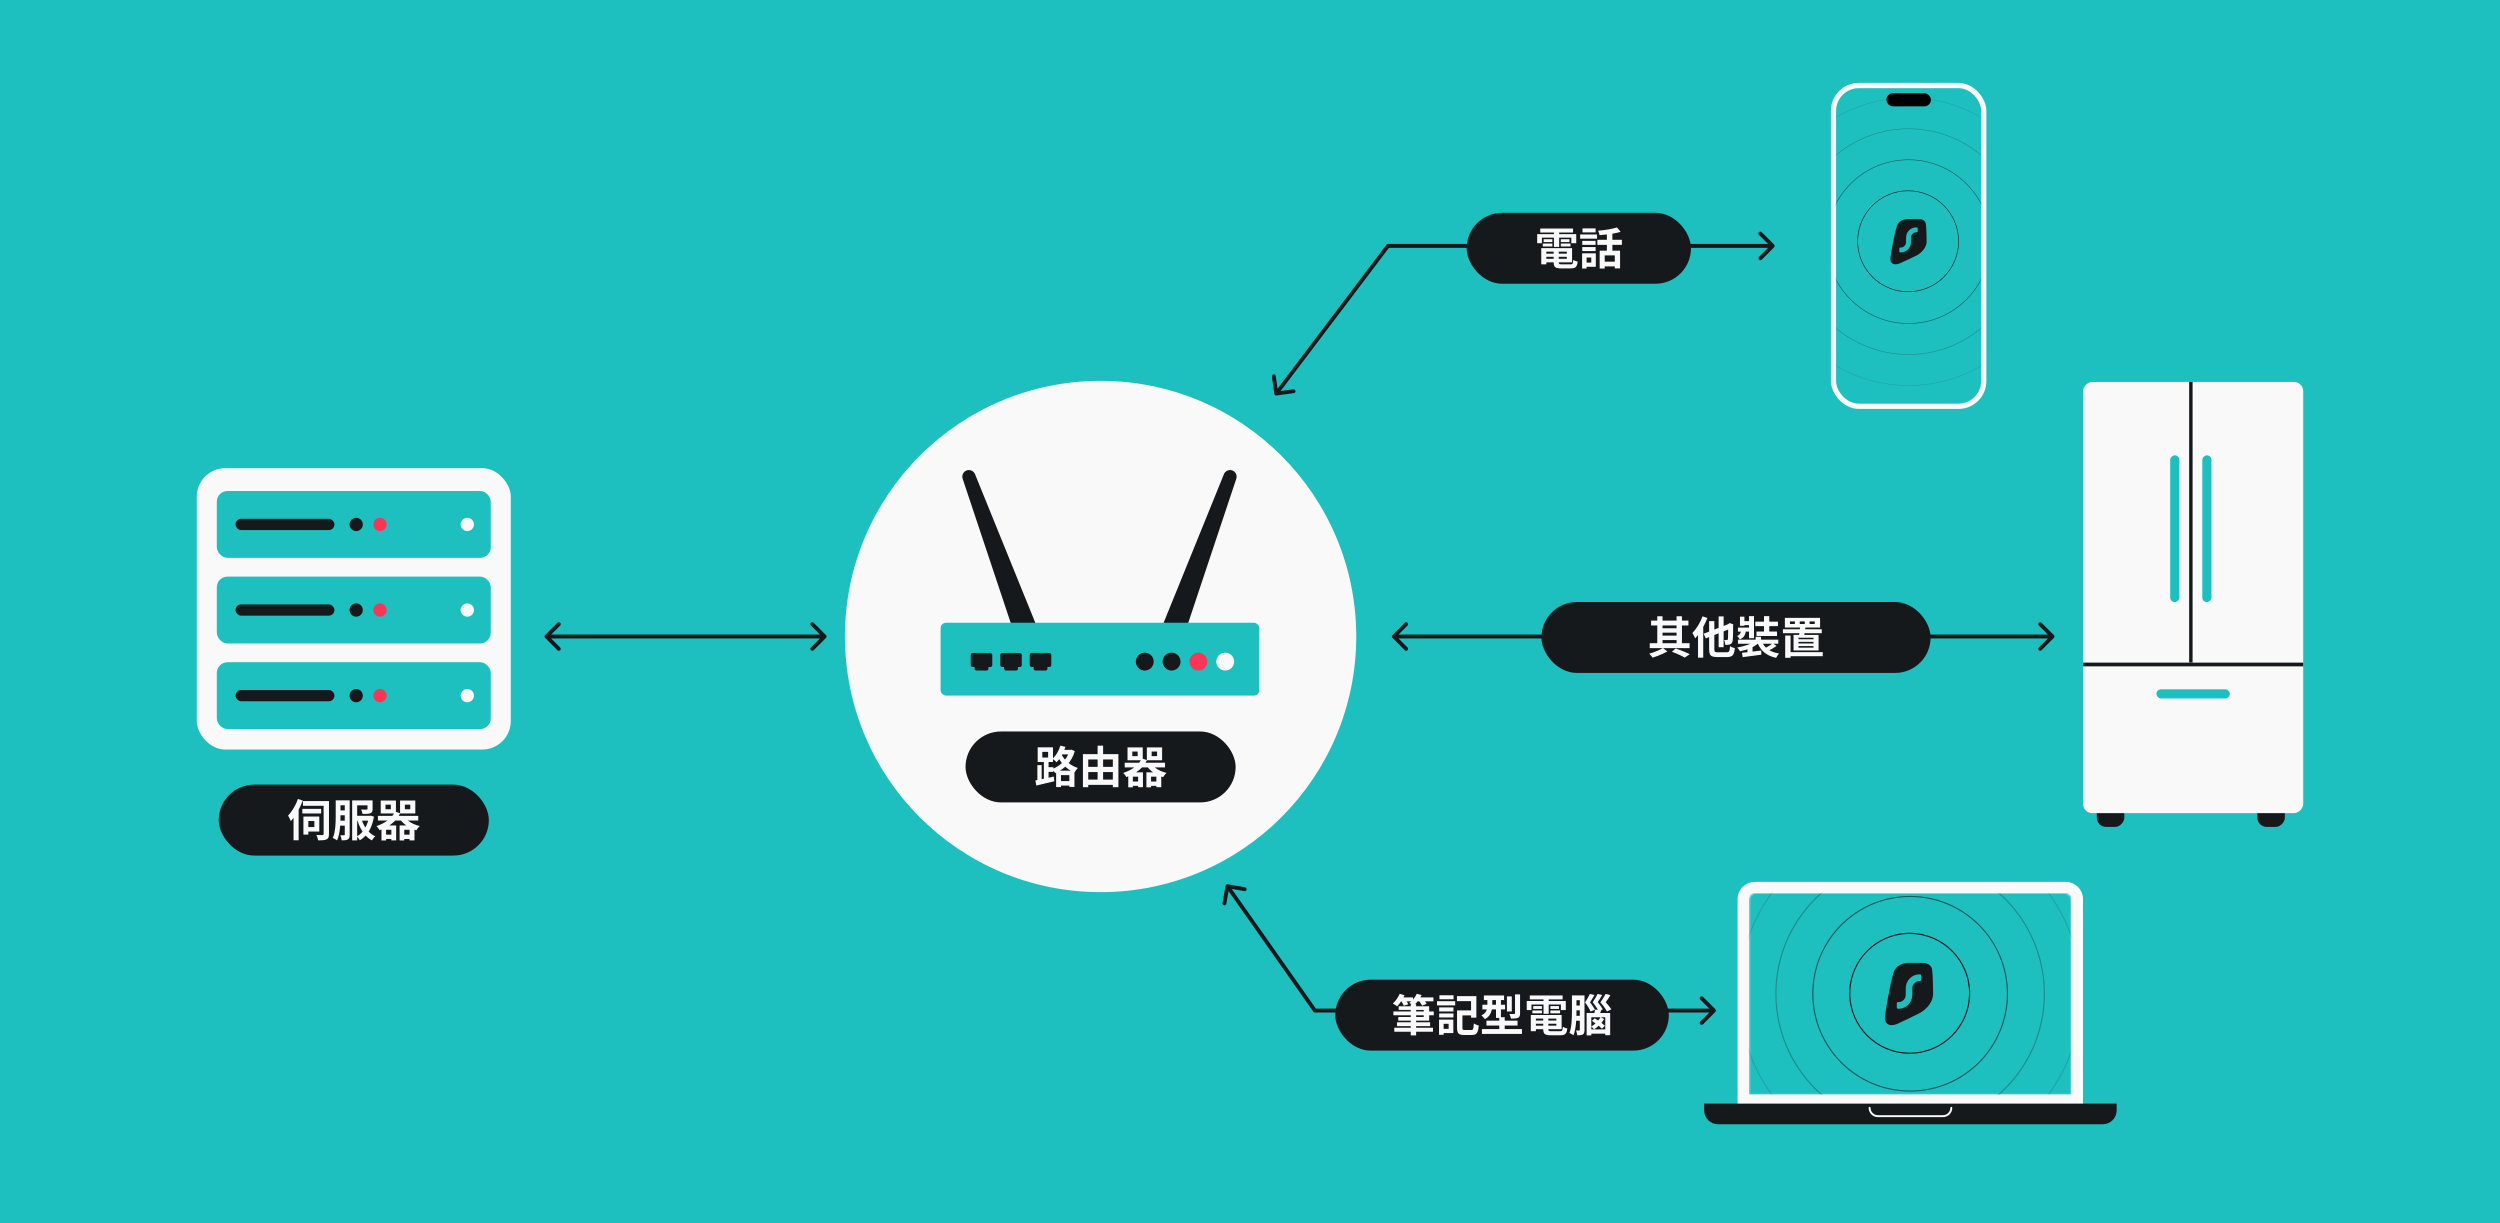 <svg width="1304" height="638" viewBox="0 0 1304 638" fill="none" xmlns="http://www.w3.org/2000/svg">
<rect x="0" y="0" width="1304" height="638" fill="#333333" stroke="none"/>
<rect width="1304" height="638" transform="matrix(1 0 0 -1 0 638)" fill="#1EBFBF"/>
<path d="M664.68 205.437C664.757 205.992 665.269 206.379 665.823 206.302L674.859 205.05C675.414 204.973 675.801 204.461 675.724 203.907C675.647 203.352 675.135 202.965 674.581 203.042L666.549 204.155L665.436 196.123C665.359 195.569 664.847 195.182 664.293 195.258C663.738 195.335 663.351 195.847 663.428 196.402L664.68 205.437ZM723.965 128.267L723.965 127.253L723.461 127.253L723.156 127.655L723.965 128.267ZM925.369 128.983C925.765 128.587 925.765 127.946 925.369 127.55L918.919 121.099C918.523 120.704 917.881 120.704 917.485 121.099C917.089 121.495 917.089 122.137 917.485 122.533L923.219 128.267L917.485 134C917.089 134.396 917.089 135.038 917.485 135.434C917.881 135.829 918.523 135.829 918.919 135.434L925.369 128.983ZM723.156 127.655L664.876 204.687L666.492 205.91L724.773 128.878L723.156 127.655ZM924.652 127.253L723.965 127.253L723.965 129.28L924.652 129.28L924.652 127.253Z" fill="#16191C"/>
<rect x="955" y="43.234" width="81.086" height="170.065" rx="14.497" fill="#F9F9F9"/>
<rect x="957.702" y="45.992" width="75.683" height="164.547" rx="11.861" fill="#1EBFBF"/>
<mask id="mask0_1780_16345" style="mask-type:alpha" maskUnits="userSpaceOnUse" x="957" y="46" width="77" height="165">
<rect x="957.67" y="46.015" width="75.683" height="164.547" rx="11.861" fill="#F9F9F9"/>
</mask>
<g mask="url(#mask0_1780_16345)">
<circle opacity="0.3" cx="995.481" cy="126.042" r="58.874" stroke="#16191C" stroke-width="0.312"/>
<circle opacity="0.15" cx="995.481" cy="126.042" r="75.046" stroke="#16191C" stroke-width="0.312"/>
<circle opacity="0.6" cx="995.481" cy="126.042" r="42.702" stroke="#16191C" stroke-width="0.312"/>
<circle cx="995.283" cy="125.844" r="26.333" stroke="#16191C" stroke-width="0.312"/>
<path fill-rule="evenodd" clip-rule="evenodd" d="M1000.47 114.228C1000.44 114.228 1000.41 114.227 1000.39 114.226H994.967C991.419 114.419 989.928 116.496 989.528 117.602C987.943 122.389 986.467 131.728 986.267 133.025C986.066 134.322 986.04 135.112 986.04 135.112C986.026 135.441 986.057 135.798 986.145 136.144C986.581 137.417 987.895 138.49 990.789 137.421C993.524 136.22 996.754 134.728 1000.09 133.053C1001.44 132.267 1003.24 130.756 1004.22 128.794C1004.62 127.992 1004.88 127.114 1004.92 126.18C1004.92 126.028 1004.92 125.875 1004.92 125.722C1004.9 123.471 1004.87 121.106 1004.72 118.826C1004.72 118.826 1004.6 117.36 1004.53 116.832C1004.45 116.303 1004.34 116.12 1004.34 116.12C1003.87 115.089 1002.97 114.574 1002.01 114.333C1001.58 114.257 1001.04 114.243 1000.47 114.228ZM1000.26 119.056C1000.26 118.802 1000.05 118.596 999.794 118.596H999.561C996.599 118.596 994.198 120.965 994.198 123.886V126.358C994.198 127.883 992.945 129.118 991.4 129.118H991.167C990.909 129.118 990.7 129.324 990.7 129.578V131.188C990.7 131.442 990.909 131.648 991.167 131.648H991.4C994.362 131.648 996.763 129.28 996.763 126.358V123.886C996.763 122.362 998.016 121.126 999.561 121.126H999.794C1000.05 121.126 1000.26 120.92 1000.26 120.666V119.056Z" fill="#16191C"/>
</g>
<rect x="983.926" y="48.615" width="23.235" height="6.855" rx="3.427" fill="black"/>
<circle cx="574.064" cy="331.995" r="133.353" fill="#F9F9F9"/>
<path d="M638.403 247.315L607.226 324.146C605.604 328.144 608.546 332.513 612.861 332.513C615.478 332.513 617.802 330.838 618.63 328.356L644.857 249.698C645.6 247.469 643.942 245.168 641.592 245.168C640.191 245.168 638.93 246.017 638.403 247.315Z" fill="#16191C"/>
<path d="M508.566 247.315L539.742 324.146C541.365 328.144 538.423 332.513 534.108 332.513C531.491 332.513 529.167 330.838 528.339 328.356L502.111 249.698C501.368 247.469 503.027 245.168 505.377 245.168C506.778 245.168 508.039 246.017 508.566 247.315Z" fill="#16191C"/>
<rect x="490.612" y="324.821" width="166.246" height="38.017" rx="2.852" fill="#1EBFBF"/>
<rect x="506.337" y="340.586" width="11.233" height="7.32" rx="0.951" fill="#16191C"/>
<rect x="508.343" y="344.475" width="7.221" height="5.282" rx="0.951" fill="#16191C"/>
<rect x="521.724" y="340.586" width="11.233" height="7.32" rx="0.951" fill="#16191C"/>
<rect x="523.73" y="344.475" width="7.221" height="5.282" rx="0.951" fill="#16191C"/>
<rect x="537.112" y="340.586" width="11.233" height="7.32" rx="0.951" fill="#16191C"/>
<rect x="539.118" y="344.475" width="7.221" height="5.282" rx="0.951" fill="#16191C"/>
<circle cx="639.061" cy="345.087" r="4.672" fill="#F9F9F9"/>
<circle cx="625.072" cy="345.087" r="4.672" fill="#FA3556"/>
<circle cx="611.082" cy="345.087" r="4.672" fill="#16191C"/>
<circle cx="597.093" cy="345.087" r="4.672" fill="#16191C"/>
<rect width="14.357" height="28.714" rx="4.836" transform="matrix(-1 0 0 1 1191.79 402.611)" fill="#16191C"/>
<rect width="14.357" height="28.714" rx="4.836" transform="matrix(-1 0 0 1 1108.04 402.611)" fill="#16191C"/>
<rect width="114.858" height="224.93" rx="4.836" transform="matrix(-1 0 0 1 1201.36 199.216)" fill="#F9F9F9"/>
<path fill-rule="evenodd" clip-rule="evenodd" d="M1201.36 347.574V345.623H1086.5V347.574H1201.36Z" fill="#16191C"/>
<rect x="1143.65" y="199.216" width="146.407" height="1.785" transform="rotate(90 1143.65 199.216)" fill="#16191C"/>
<rect x="1124.79" y="359.539" width="38.286" height="4.786" rx="2.393" fill="#1EBFBF"/>
<rect x="1153.5" y="237.502" width="76.572" height="4.786" rx="2.393" transform="rotate(90 1153.5 237.502)" fill="#1EBFBF"/>
<rect x="1136.75" y="237.503" width="76.572" height="4.786" rx="2.393" transform="rotate(90 1136.75 237.503)" fill="#1EBFBF"/>
<g clip-path="url(#clip0_1780_16345)">
<rect x="765" y="111" width="117" height="37" rx="18.5" fill="#16191C"/>
<path d="M805.298 132.302H818.379V133.963H805.298V132.302ZM805.298 129.418H819.994V136.823H805.298V134.978H817.248V131.287H805.298V129.418ZM810.396 130.456H813.049V136.893C813.049 137.323 813.149 137.6 813.349 137.723C813.565 137.831 814.018 137.885 814.711 137.885C814.849 137.885 815.057 137.885 815.333 137.885C815.626 137.885 815.949 137.885 816.302 137.885C816.671 137.885 817.033 137.885 817.387 137.885C817.756 137.885 818.094 137.885 818.402 137.885C818.709 137.885 818.948 137.885 819.117 137.885C819.501 137.885 819.794 137.831 819.994 137.723C820.193 137.615 820.34 137.392 820.432 137.054C820.524 136.716 820.593 136.224 820.64 135.578C820.916 135.762 821.278 135.939 821.724 136.108C822.185 136.277 822.593 136.393 822.947 136.454C822.839 137.377 822.662 138.092 822.416 138.6C822.17 139.123 821.801 139.484 821.309 139.684C820.832 139.899 820.17 140.007 819.325 140.007C819.186 140.007 818.948 140.007 818.609 140.007C818.286 140.007 817.917 140.007 817.502 140.007C817.102 140.007 816.695 140.007 816.279 140.007C815.864 140.007 815.495 140.007 815.172 140.007C814.849 140.007 814.611 140.007 814.457 140.007C813.411 140.007 812.588 139.915 811.988 139.73C811.404 139.546 810.989 139.23 810.742 138.784C810.512 138.338 810.396 137.715 810.396 136.916V130.456ZM803.914 129.418H806.567V137.862H803.914V129.418ZM803.383 119.221H820.501V121.274H803.383V119.221ZM805.16 124.758H809.727V126.257H805.16V124.758ZM804.721 127.042H809.727V128.564H804.721V127.042ZM814.111 127.042H819.186V128.564H814.111V127.042ZM814.111 124.758H818.632V126.257H814.111V124.758ZM810.535 120.052H813.257V128.795H810.535V120.052ZM801.791 122.128H822.162V126.857H819.601V123.973H804.26V126.857H801.791V122.128ZM834.389 130.756H845.025V139.984H842.279V133.225H837.019V140.076H834.389V130.756ZM843.41 118.644L845.347 120.928C844.302 121.236 843.156 121.505 841.91 121.736C840.664 121.966 839.388 122.159 838.08 122.312C836.789 122.451 835.535 122.566 834.32 122.658C834.274 122.32 834.174 121.928 834.02 121.482C833.866 121.02 833.713 120.636 833.559 120.328C834.435 120.251 835.32 120.159 836.212 120.052C837.119 119.944 838.004 119.821 838.865 119.682C839.741 119.529 840.564 119.367 841.333 119.198C842.102 119.013 842.794 118.829 843.41 118.644ZM838.15 120.813H841.01V132.002H838.15V120.813ZM833.19 125.081H845.993V127.711H833.19V125.081ZM836.166 136.477H843.594V138.946H836.166V136.477ZM825.3 125.634H832.267V127.734H825.3V125.634ZM825.438 119.129H832.267V121.205H825.438V119.129ZM825.3 128.864H832.267V130.964H825.3V128.864ZM824.192 122.312H833.005V124.504H824.192V122.312ZM826.684 132.14H832.382V139.154H826.684V136.962H830.006V134.332H826.684V132.14ZM825.23 132.14H827.561V140.053H825.23V132.14Z" fill="#F9F9F9"/>
</g>
<path d="M639.232 462.065C639.328 461.514 639.853 461.144 640.405 461.241L649.391 462.807C649.943 462.903 650.312 463.428 650.216 463.98C650.12 464.531 649.595 464.9 649.043 464.804L641.055 463.412L639.663 471.4C639.567 471.951 639.042 472.32 638.49 472.224C637.939 472.128 637.569 471.603 637.666 471.052L639.232 462.065ZM685.841 527.108L685.841 528.122L685.315 528.122L685.012 527.691L685.841 527.108ZM894.727 526.391C895.123 526.787 895.123 527.429 894.727 527.825L888.277 534.275C887.881 534.671 887.239 534.671 886.843 534.275C886.447 533.879 886.447 533.237 886.843 532.842L892.577 527.108L886.843 521.374C886.447 520.979 886.447 520.337 886.843 519.941C887.239 519.545 887.881 519.545 888.277 519.941L894.727 526.391ZM685.012 527.691L639.401 462.822L641.06 461.656L686.671 526.525L685.012 527.691ZM894.01 528.122L685.841 528.122L685.841 526.094L894.01 526.094L894.01 528.122Z" fill="#16191C"/>
<path d="M1071.32 332.711C1071.72 332.316 1071.72 331.674 1071.32 331.278L1064.87 324.828C1064.48 324.432 1063.84 324.432 1063.44 324.828C1063.04 325.224 1063.04 325.865 1063.44 326.261L1069.17 331.995L1063.44 337.728C1063.04 338.124 1063.04 338.766 1063.44 339.162C1063.84 339.558 1064.48 339.558 1064.87 339.162L1071.32 332.711ZM726.288 331.278C725.892 331.674 725.892 332.316 726.288 332.711L732.739 339.162C733.134 339.558 733.776 339.558 734.172 339.162C734.568 338.766 734.568 338.124 734.172 337.728L728.438 331.995L734.172 326.261C734.568 325.865 734.568 325.224 734.172 324.828C733.776 324.432 733.134 324.432 732.739 324.828L726.288 331.278ZM727.005 333.008H1070.61V330.981H727.005V333.008Z" fill="#16191C"/>
<g clip-path="url(#clip1_1780_16345)">
<rect x="804" y="314" width="203" height="37" rx="18.5" fill="#16191C"/>
<path d="M860.514 335.509H881.277V338.07H860.514V335.509ZM861.206 323.697H880.677V326.235H861.206V323.697ZM866.189 327.689H875.555V329.996H866.189V327.689ZM866.189 331.541H875.555V333.848H866.189V331.541ZM864.436 321.46H867.181V336.894H864.436V321.46ZM874.494 321.46H877.309V336.894H874.494V321.46ZM872.072 339.939L874.033 338.232C874.925 338.508 875.817 338.831 876.709 339.201C877.616 339.554 878.478 339.908 879.293 340.262C880.123 340.615 880.823 340.938 881.392 341.231L878.739 342.984C878.247 342.692 877.639 342.369 876.916 342.015C876.194 341.661 875.417 341.308 874.586 340.954C873.756 340.585 872.918 340.246 872.072 339.939ZM867.389 338.001L869.696 339.8C869.003 340.2 868.211 340.6 867.319 341C866.443 341.415 865.543 341.792 864.62 342.13C863.713 342.484 862.844 342.784 862.013 343.03C861.813 342.738 861.536 342.392 861.183 341.992C860.829 341.592 860.506 341.254 860.214 340.977C861.029 340.746 861.882 340.469 862.775 340.146C863.682 339.808 864.543 339.454 865.358 339.085C866.174 338.701 866.85 338.339 867.389 338.001ZM896.434 321.506H899.041V337.586H896.434V321.506ZM888.636 330.549L902.34 325.197L903.401 327.596L889.72 332.995L888.636 330.549ZM891.474 323.974H894.196V338.624C894.196 339.085 894.234 339.431 894.311 339.662C894.404 339.893 894.573 340.046 894.819 340.123C895.08 340.2 895.457 340.239 895.949 340.239C896.088 340.239 896.311 340.239 896.618 340.239C896.926 340.239 897.272 340.239 897.656 340.239C898.056 340.239 898.448 340.239 898.833 340.239C899.233 340.239 899.587 340.239 899.894 340.239C900.217 340.239 900.456 340.239 900.609 340.239C901.071 340.239 901.417 340.154 901.647 339.985C901.878 339.816 902.047 339.508 902.155 339.062C902.263 338.601 902.355 337.932 902.432 337.055C902.739 337.27 903.132 337.478 903.608 337.678C904.101 337.878 904.539 338.024 904.923 338.116C904.8 339.27 904.6 340.185 904.324 340.862C904.062 341.523 903.655 342 903.101 342.292C902.563 342.584 901.809 342.73 900.84 342.73C900.686 342.73 900.432 342.73 900.079 342.73C899.725 342.73 899.333 342.73 898.902 342.73C898.472 342.73 898.041 342.73 897.61 342.73C897.18 342.73 896.795 342.73 896.457 342.73C896.118 342.73 895.872 342.73 895.718 342.73C894.611 342.73 893.75 342.607 893.135 342.361C892.519 342.13 892.089 341.715 891.843 341.115C891.597 340.516 891.474 339.685 891.474 338.624V323.974ZM901.417 325.658H901.232L901.717 325.312L902.201 324.966L904.093 325.682L904.001 326.12C904.001 327.458 903.993 328.658 903.978 329.719C903.962 330.765 903.939 331.649 903.908 332.372C903.878 333.079 903.839 333.602 903.793 333.941C903.747 334.525 903.608 334.979 903.378 335.302C903.162 335.625 902.87 335.871 902.501 336.04C902.147 336.194 901.724 336.294 901.232 336.34C900.74 336.371 900.286 336.378 899.871 336.363C899.856 335.978 899.794 335.532 899.687 335.025C899.579 334.517 899.44 334.117 899.271 333.825C899.533 333.841 899.802 333.856 900.079 333.871C900.356 333.871 900.563 333.871 900.702 333.871C900.855 333.871 900.978 333.841 901.071 333.779C901.163 333.702 901.232 333.556 901.278 333.341C901.309 333.156 901.332 332.772 901.348 332.187C901.363 331.603 901.378 330.772 901.394 329.696C901.409 328.619 901.417 327.273 901.417 325.658ZM888.013 321.483L890.574 322.313C890.082 323.605 889.497 324.905 888.821 326.212C888.144 327.519 887.413 328.758 886.629 329.926C885.845 331.08 885.037 332.095 884.207 332.972C884.13 332.756 883.999 332.472 883.814 332.118C883.645 331.764 883.461 331.411 883.261 331.057C883.076 330.688 882.907 330.388 882.753 330.157C883.445 329.45 884.114 328.634 884.76 327.712C885.422 326.789 886.029 325.797 886.583 324.736C887.152 323.674 887.629 322.59 888.013 321.483ZM885.683 327.873L888.382 325.151L888.405 325.174V343.03H885.683V327.873ZM915.743 332.164H918.535V335.14H915.743V332.164ZM915.305 334.333L917.45 335.233C916.881 335.771 916.228 336.278 915.489 336.755C914.751 337.232 913.951 337.663 913.09 338.047C912.244 338.416 911.352 338.739 910.414 339.016C909.476 339.293 908.53 339.524 907.576 339.708C907.423 339.4 907.2 339.054 906.907 338.67C906.631 338.285 906.361 337.978 906.1 337.747C907.007 337.593 907.907 337.409 908.799 337.193C909.691 336.978 910.545 336.724 911.36 336.432C912.175 336.14 912.921 335.817 913.598 335.463C914.274 335.109 914.844 334.733 915.305 334.333ZM918.835 334.356C919.296 335.525 919.942 336.547 920.773 337.424C921.603 338.301 922.61 339.031 923.795 339.616C924.994 340.2 926.386 340.623 927.97 340.885C927.709 341.161 927.424 341.515 927.117 341.946C926.809 342.392 926.578 342.792 926.425 343.146C924.702 342.761 923.203 342.2 921.926 341.461C920.665 340.739 919.588 339.831 918.696 338.739C917.82 337.632 917.089 336.332 916.505 334.84L918.835 334.356ZM924.671 335.509L926.632 336.963C925.925 337.47 925.156 337.955 924.325 338.416C923.495 338.862 922.726 339.239 922.018 339.547L920.357 338.185C920.819 337.97 921.311 337.716 921.834 337.424C922.372 337.117 922.887 336.794 923.379 336.455C923.872 336.117 924.302 335.802 924.671 335.509ZM908.615 340.492C909.476 340.416 910.453 340.316 911.545 340.193C912.636 340.054 913.79 339.908 915.005 339.754C916.22 339.6 917.427 339.454 918.627 339.316L918.719 341.484C917.581 341.638 916.428 341.792 915.259 341.946C914.105 342.1 912.99 342.246 911.914 342.384C910.852 342.538 909.876 342.669 908.984 342.776L908.615 340.492ZM906.538 333.664H927.555V335.763H906.538V333.664ZM915.582 324.251H927.394V326.581H915.582V324.251ZM916.182 329.396H926.886V331.726H916.182V329.396ZM912.283 321.39H914.89V332.879H912.283V321.39ZM920.103 321.39H922.849V330.826H920.103V321.39ZM907.576 321.667H909.883V326.42H907.576V321.667ZM908.73 323.974H913.598V326.074H908.73V323.974ZM906.515 327.343H913.598V329.442H906.515V327.343ZM908.222 328.104H910.737C910.676 328.934 910.553 329.696 910.368 330.388C910.183 331.065 909.868 331.672 909.422 332.21C908.976 332.733 908.33 333.172 907.484 333.525C907.361 333.248 907.161 332.933 906.884 332.579C906.623 332.226 906.361 331.941 906.1 331.726C906.684 331.495 907.115 331.203 907.392 330.849C907.684 330.495 907.884 330.088 907.992 329.626C908.099 329.165 908.176 328.658 908.222 328.104ZM911.475 337.516L912.513 336.455L914.128 336.894V341.369H911.475V337.516ZM943.889 324.136V325.474H946.565V324.136H943.889ZM938.744 324.136V325.474H941.374V324.136H938.744ZM933.646 324.136V325.474H936.206V324.136H933.646ZM930.993 322.29H949.356V327.319H930.993V322.29ZM929.954 328.219H950.233V330.272H929.954V328.219ZM932.284 340.169H950.74V342.269H932.284V340.169ZM931.154 331.495H933.969V343.099H931.154V331.495ZM938.075 334.794V335.625H945.919V334.794H938.075ZM938.075 336.986V337.839H945.919V336.986H938.075ZM938.075 332.626V333.433H945.919V332.626H938.075ZM935.514 331.172H948.572V339.27H935.514V331.172ZM938.929 326.881L941.72 327.043C941.612 327.873 941.489 328.75 941.351 329.673C941.213 330.58 941.082 331.349 940.959 331.98H938.283C938.421 331.303 938.544 330.495 938.652 329.557C938.759 328.604 938.852 327.712 938.929 326.881Z" fill="#F9F9F9"/>
</g>
<path d="M430.847 332.711C431.243 332.315 431.243 331.674 430.847 331.278L424.397 324.828C424.001 324.432 423.36 324.432 422.964 324.828C422.568 325.223 422.568 325.865 422.964 326.261L428.697 331.995L422.964 337.728C422.568 338.124 422.568 338.766 422.964 339.162C423.36 339.557 424.001 339.557 424.397 339.162L430.847 332.711ZM284.309 331.278C283.913 331.674 283.913 332.316 284.309 332.711L290.759 339.162C291.155 339.558 291.797 339.558 292.192 339.162C292.588 338.766 292.588 338.124 292.192 337.728L286.459 331.995L292.192 326.261C292.588 325.865 292.588 325.223 292.192 324.828C291.797 324.432 291.155 324.432 290.759 324.828L284.309 331.278ZM285.025 333.008L430.131 333.008L430.131 330.981L285.025 330.981L285.025 333.008Z" fill="#16191C"/>
<g clip-path="url(#clip2_1780_16345)">
<rect x="503.621" y="381.542" width="140.887" height="37" rx="18.5" fill="#16191C"/>
<path d="M552.009 407.388H559.276V409.765H552.009V407.388ZM553.001 391.124H558.861V393.477H553.001V391.124ZM550.879 401.99H560.43V410.48H557.777V404.32H553.417V410.549H550.879V401.99ZM557.892 391.124H558.377L558.861 391.032L560.614 391.793C560.199 393.224 559.653 394.539 558.976 395.738C558.3 396.922 557.515 397.991 556.623 398.945C555.731 399.883 554.755 400.714 553.693 401.436C552.648 402.144 551.532 402.744 550.348 403.236C550.194 402.928 549.964 402.567 549.656 402.152C549.349 401.736 549.064 401.406 548.803 401.16C549.833 400.775 550.825 400.275 551.779 399.66C552.747 399.029 553.632 398.307 554.432 397.491C555.231 396.661 555.923 395.754 556.508 394.769C557.108 393.77 557.569 392.708 557.892 391.586V391.124ZM553.094 388.909L555.724 389.578C555.385 390.609 554.978 391.616 554.501 392.601C554.024 393.585 553.493 394.508 552.909 395.369C552.34 396.215 551.74 396.953 551.11 397.584C550.956 397.415 550.748 397.215 550.487 396.984C550.225 396.753 549.956 396.53 549.679 396.315C549.418 396.084 549.179 395.907 548.964 395.784C549.871 394.985 550.687 393.977 551.409 392.762C552.132 391.547 552.694 390.263 553.094 388.909ZM553.163 392.416C553.486 393.2 553.916 394 554.455 394.815C555.008 395.615 555.662 396.384 556.416 397.122C557.169 397.861 558.031 398.53 558.999 399.129C559.968 399.729 561.037 400.214 562.206 400.583C562.022 400.752 561.814 400.983 561.583 401.275C561.368 401.552 561.16 401.836 560.96 402.129C560.776 402.421 560.614 402.682 560.476 402.913C559.292 402.452 558.207 401.875 557.223 401.183C556.254 400.475 555.393 399.706 554.639 398.876C553.886 398.03 553.224 397.161 552.655 396.269C552.102 395.361 551.648 394.485 551.294 393.639L553.163 392.416ZM541.097 399.106H543.335V407.504H541.097V399.106ZM543.658 392.162V395.115H546.703V392.162H543.658ZM541.259 389.809H549.241V397.468H541.259V389.809ZM544.488 396.523H546.934V406.835H544.488V396.523ZM540.059 407.066C540.874 406.927 541.805 406.75 542.85 406.535C543.912 406.32 545.027 406.089 546.196 405.843C547.364 405.581 548.518 405.32 549.656 405.058L549.933 407.504C548.303 407.888 546.657 408.281 544.996 408.68C543.335 409.08 541.851 409.434 540.543 409.742L540.059 407.066ZM545.48 400.168H549.472V402.59H545.48V400.168ZM566.243 400.006H581.816V402.705H566.243V400.006ZM566.243 406.65H581.793V409.373H566.243V406.65ZM564.859 393.339H583.361V410.595H580.455V396.13H567.628V410.618H564.859V393.339ZM572.518 388.956H575.379V408.081H572.518V388.956ZM590.605 392.001V394.4H593.397V392.001H590.605ZM588.114 389.832H596.05V396.569H588.114V389.832ZM600.71 392.001V394.4H603.525V392.001H600.71ZM598.195 389.832H606.155V396.569H598.195V389.832ZM586.66 397.838H607.677V400.26H586.66V397.838ZM589.798 407.642H594.873V409.903H589.798V407.642ZM599.257 407.642H604.355V409.903H599.257V407.642ZM600.572 398.46C601.064 399.168 601.71 399.829 602.509 400.444C603.325 401.06 604.24 401.598 605.255 402.059C606.27 402.521 607.339 402.882 608.462 403.144C608.262 403.313 608.046 403.536 607.816 403.813C607.6 404.074 607.393 404.343 607.193 404.62C607.008 404.882 606.847 405.128 606.708 405.358C605.493 405.005 604.347 404.543 603.271 403.974C602.194 403.405 601.21 402.736 600.318 401.967C599.426 401.183 598.657 400.329 598.011 399.406L600.572 398.46ZM588.506 402.844H596.165V410.618H593.651V405.105H590.905V410.664H588.506V402.844ZM597.965 402.844H605.716V410.618H603.155V405.105H600.387V410.664H597.965V402.844ZM595.565 395.577L598.242 396.476C597.242 398.614 595.811 400.406 593.951 401.852C592.105 403.297 589.959 404.451 587.514 405.312C587.406 405.097 587.26 404.858 587.076 404.597C586.891 404.32 586.683 404.051 586.453 403.79C586.237 403.528 586.045 403.32 585.876 403.167C588.137 402.428 590.113 401.421 591.805 400.145C593.497 398.868 594.75 397.345 595.565 395.577Z" fill="#F9F9F9"/>
</g>
<path d="M1084.74 576.365H1085.61V575.498V468.953C1085.61 464.486 1081.99 460.865 1077.52 460.865H915.273C910.806 460.865 907.185 464.486 907.185 468.953V575.498V576.365H908.051H1084.74Z" fill="#F9F9F9" stroke="white" stroke-width="1.733"/>
<mask id="mask1_1780_16345" style="mask-type:alpha" maskUnits="userSpaceOnUse" x="912" y="465" width="169" height="106">
<path d="M912.298 469.448C912.298 467.454 913.915 465.837 915.909 465.837H1076.84C1078.83 465.837 1080.45 467.454 1080.45 469.448V570.933H912.298V469.448Z" fill="#1EBFBF"/>
</mask>
<g mask="url(#mask1_1780_16345)">
<rect x="912.298" y="465.837" width="168.153" height="105.096" fill="#1EBFBF"/>
<path d="M1002.27 502.216C1003.07 502.238 1003.83 502.253 1004.43 502.363C1005.71 502.694 1006.91 503.403 1007.54 504.821C1007.54 504.821 1007.68 505.073 1007.78 505.799C1007.88 506.526 1008.04 508.543 1008.04 508.543C1008.25 511.891 1008.28 515.374 1008.31 518.656C1008.25 519.941 1007.9 521.148 1007.37 522.251C1006.07 524.949 1003.68 527.027 1001.88 528.109C997.434 530.412 993.134 532.464 989.495 534.116C985.642 535.585 983.893 534.111 983.313 532.36C983.195 531.883 983.155 531.393 983.173 530.94C983.173 530.94 983.208 529.854 983.475 528.07C983.741 526.286 985.705 513.443 987.815 506.859C988.348 505.338 990.333 502.482 995.055 502.216H1002.27Z" fill="#16191C"/>
<path d="M1001.48 508.226C1001.82 508.226 1002.1 508.509 1002.1 508.859V511.073C1002.1 511.422 1001.82 511.706 1001.48 511.706H1001.17C999.114 511.706 997.447 513.405 997.447 515.501V518.901C997.447 522.919 994.25 526.176 990.308 526.176H989.997C989.654 526.176 989.376 525.893 989.376 525.544L989.376 523.33C989.376 522.98 989.654 522.697 989.997 522.697H990.308C992.365 522.697 994.032 520.998 994.032 518.901V515.501C994.032 511.483 997.229 508.226 1001.17 508.226L1001.48 508.226Z" fill="#1EBFBF"/>
<circle opacity="0.3" cx="996.323" cy="518.343" r="70.016" stroke="#16191C" stroke-width="0.608"/>
<circle opacity="0.15" cx="996.323" cy="518.342" r="89.281" stroke="#16191C" stroke-width="0.608"/>
<circle opacity="0.6" cx="996.323" cy="518.341" r="50.751" stroke="#16191C" stroke-width="0.608"/>
<circle cx="996.087" cy="518.104" r="31.251" stroke="#16191C" stroke-width="0.608"/>
</g>
<path d="M888.872 575.639H1104.05V579.19C1104.05 583.178 1100.82 586.412 1096.83 586.412H896.093C892.105 586.412 888.872 583.178 888.872 579.19V575.639Z" fill="#16191C"/>
<path d="M975.181 577.852V577.852C975.181 580.245 977.121 582.185 979.514 582.185H1013.45C1015.85 582.185 1017.79 580.245 1017.79 577.852V577.852" stroke="#F9F9F9" stroke-width="1.014" stroke-linecap="round"/>
<rect x="696.452" y="511" width="174" height="37" rx="18.5" fill="#16191C"/>
<path d="M726.792 527.595H747.855V529.579H726.792V527.595ZM728.684 533.201H745.94V535.232H728.684V533.201ZM727.253 536.062H747.44V538.138H727.253V536.062ZM729.56 524.873H745.456V532.394H729.33V530.479H742.618V526.788H729.56V524.873ZM735.835 523.789H738.65V540.076H735.835V523.789ZM729.814 520.259H737.012V522.289H729.814V520.259ZM738.811 520.259H747.67V522.289H738.811V520.259ZM730.091 518.367L732.629 519.129C732.306 519.821 731.929 520.528 731.498 521.251C731.068 521.959 730.614 522.628 730.137 523.258C729.676 523.889 729.222 524.443 728.776 524.919C728.591 524.766 728.361 524.596 728.084 524.412C727.822 524.212 727.546 524.027 727.253 523.858C726.976 523.689 726.723 523.55 726.492 523.443C727.2 522.812 727.876 522.043 728.522 521.136C729.168 520.213 729.691 519.29 730.091 518.367ZM738.95 518.367L741.511 519.013C741.034 520.09 740.419 521.105 739.665 522.059C738.911 523.012 738.15 523.804 737.381 524.435C737.197 524.296 736.958 524.15 736.666 523.997C736.389 523.827 736.097 523.666 735.789 523.512C735.497 523.343 735.243 523.22 735.028 523.143C735.858 522.574 736.62 521.866 737.312 521.02C738.019 520.175 738.565 519.29 738.95 518.367ZM730.829 522.082L733.09 521.413C733.367 521.766 733.644 522.182 733.921 522.658C734.213 523.12 734.436 523.52 734.59 523.858L732.213 524.596C732.09 524.258 731.898 523.85 731.637 523.374C731.375 522.897 731.106 522.466 730.829 522.082ZM740.057 521.943L742.272 521.113C742.626 521.482 742.979 521.897 743.333 522.359C743.687 522.82 743.956 523.235 744.141 523.604L741.787 524.55C741.618 524.181 741.364 523.758 741.026 523.281C740.703 522.789 740.38 522.343 740.057 521.943ZM761.12 527.019H768.733V529.649H761.12V527.019ZM759.99 527.019H762.804V536.108C762.804 536.6 762.881 536.916 763.035 537.054C763.189 537.193 763.542 537.262 764.096 537.262C764.235 537.262 764.442 537.262 764.719 537.262C765.011 537.262 765.334 537.262 765.688 537.262C766.042 537.262 766.372 537.262 766.68 537.262C766.988 537.262 767.218 537.262 767.372 537.262C767.741 537.262 768.01 537.177 768.18 537.008C768.349 536.839 768.472 536.508 768.549 536.016C768.641 535.508 768.71 534.778 768.756 533.824C768.972 533.963 769.225 534.109 769.518 534.263C769.81 534.401 770.117 534.532 770.44 534.655C770.779 534.763 771.071 534.847 771.317 534.909C771.209 536.185 771.033 537.185 770.786 537.908C770.54 538.631 770.164 539.138 769.656 539.43C769.164 539.723 768.472 539.869 767.58 539.869C767.457 539.869 767.264 539.869 767.003 539.869C766.741 539.869 766.449 539.869 766.126 539.869C765.819 539.869 765.503 539.869 765.18 539.869C764.857 539.869 764.565 539.869 764.304 539.869C764.058 539.869 763.873 539.869 763.75 539.869C762.797 539.869 762.043 539.761 761.489 539.546C760.951 539.33 760.566 538.954 760.336 538.415C760.105 537.877 759.99 537.116 759.99 536.131V527.019ZM759.944 519.567H770.071V530.802H767.303V522.197H759.944V519.567ZM750.669 525.473H758.121V527.572H750.669V525.473ZM750.808 519.129H758.167V521.205H750.808V519.129ZM750.669 528.634H758.121V530.71H750.669V528.634ZM749.539 522.22H759.021V524.412H749.539V522.22ZM751.938 531.817H758.052V538.854H751.938V536.662H755.606V534.009H751.938V531.817ZM750.6 531.817H752.999V539.753H750.6V531.817ZM773.993 519.221H784.536V521.643H773.993V519.221ZM773.209 524.066H785.044V526.511H773.209V524.066ZM772.978 536.754H793.856V539.315H772.978V536.754ZM775.331 532.394H791.549V534.909H775.331V532.394ZM780.314 520.167H782.898V530.964H780.314V520.167ZM782.022 530.571H784.859V538.646H782.022V530.571ZM786.013 519.729H788.55V527.572H786.013V519.729ZM790.234 518.667H792.864V528.564C792.864 529.195 792.788 529.687 792.634 530.041C792.495 530.395 792.211 530.679 791.78 530.894C791.349 531.079 790.834 531.194 790.234 531.24C789.635 531.287 788.927 531.31 788.112 531.31C788.066 530.956 787.958 530.548 787.789 530.087C787.635 529.61 787.466 529.21 787.281 528.887C787.804 528.903 788.312 528.91 788.804 528.91C789.312 528.91 789.642 528.903 789.796 528.887C789.981 528.887 790.096 528.864 790.142 528.818C790.204 528.772 790.234 528.672 790.234 528.518V518.667ZM775.816 520.19H778.353V524.319C778.353 525.15 778.253 526.019 778.053 526.926C777.869 527.834 777.5 528.695 776.946 529.51C776.392 530.31 775.585 531.002 774.524 531.587C774.401 531.402 774.224 531.187 773.993 530.941C773.778 530.694 773.547 530.448 773.301 530.202C773.07 529.956 772.878 529.772 772.724 529.649C773.662 529.156 774.347 528.618 774.778 528.034C775.208 527.434 775.485 526.811 775.608 526.165C775.746 525.504 775.816 524.865 775.816 524.25V520.19ZM799.855 532.302H812.935V533.963H799.855V532.302ZM799.855 529.418H814.55V536.823H799.855V534.978H811.805V531.287H799.855V529.418ZM804.953 530.456H807.606V536.893C807.606 537.323 807.706 537.6 807.906 537.723C808.121 537.831 808.575 537.885 809.267 537.885C809.406 537.885 809.613 537.885 809.89 537.885C810.182 537.885 810.505 537.885 810.859 537.885C811.228 537.885 811.59 537.885 811.943 537.885C812.312 537.885 812.651 537.885 812.958 537.885C813.266 537.885 813.504 537.885 813.674 537.885C814.058 537.885 814.35 537.831 814.55 537.723C814.75 537.615 814.896 537.392 814.989 537.054C815.081 536.716 815.15 536.224 815.196 535.578C815.473 535.762 815.834 535.939 816.28 536.108C816.742 536.277 817.149 536.393 817.503 536.454C817.396 537.377 817.219 538.092 816.973 538.6C816.726 539.123 816.357 539.484 815.865 539.684C815.388 539.899 814.727 540.007 813.881 540.007C813.743 540.007 813.504 540.007 813.166 540.007C812.843 540.007 812.474 540.007 812.059 540.007C811.659 540.007 811.251 540.007 810.836 540.007C810.421 540.007 810.052 540.007 809.729 540.007C809.406 540.007 809.167 540.007 809.013 540.007C807.968 540.007 807.145 539.915 806.545 539.73C805.96 539.546 805.545 539.23 805.299 538.784C805.068 538.338 804.953 537.715 804.953 536.916V530.456ZM798.47 529.418H801.123V537.862H798.47V529.418ZM797.94 519.221H815.058V521.274H797.94V519.221ZM799.716 524.758H804.284V526.257H799.716V524.758ZM799.278 527.042H804.284V528.564H799.278V527.042ZM808.667 527.042H813.743V528.564H808.667V527.042ZM808.667 524.758H813.189V526.257H808.667V524.758ZM805.092 520.052H807.814V528.795H805.092V520.052ZM796.348 522.128H816.719V526.857H814.158V523.973H798.816V526.857H796.348V522.128ZM829.269 518.437L831.691 518.99C831.337 519.636 830.953 520.29 830.538 520.951C830.138 521.613 829.746 522.235 829.361 522.82C829.715 523.266 830.053 523.72 830.376 524.181C830.699 524.642 830.991 525.088 831.253 525.519C831.53 525.95 831.753 526.334 831.922 526.673L829.638 527.642C829.392 526.996 829.007 526.242 828.484 525.381C827.962 524.519 827.385 523.674 826.754 522.843C827.077 522.366 827.393 521.859 827.7 521.32C828.023 520.782 828.323 520.267 828.6 519.775C828.877 519.267 829.1 518.821 829.269 518.437ZM833.306 518.437L835.705 518.99C835.352 519.621 834.967 520.259 834.552 520.905C834.137 521.551 833.744 522.159 833.375 522.728C833.729 523.158 834.075 523.597 834.413 524.043C834.752 524.489 835.059 524.927 835.336 525.358C835.613 525.773 835.844 526.15 836.028 526.488L833.791 527.457C833.514 526.826 833.098 526.096 832.545 525.265C832.007 524.419 831.407 523.589 830.745 522.774C831.238 522.051 831.714 521.297 832.176 520.513C832.652 519.713 833.029 519.021 833.306 518.437ZM837.482 518.437L839.996 519.036C839.627 519.682 839.227 520.328 838.797 520.974C838.366 521.605 837.943 522.205 837.528 522.774C837.928 523.189 838.312 523.62 838.681 524.066C839.051 524.496 839.389 524.919 839.697 525.335C840.019 525.75 840.281 526.134 840.481 526.488L838.197 527.572C837.982 527.142 837.697 526.665 837.343 526.142C836.99 525.619 836.59 525.073 836.144 524.504C835.698 523.92 835.229 523.358 834.736 522.82C835.106 522.328 835.459 521.82 835.798 521.297C836.136 520.774 836.451 520.267 836.744 519.775C837.051 519.267 837.297 518.821 837.482 518.437ZM827.585 528.38H839.858V539.961H837.297V530.618H830.03V540.053H827.585V528.38ZM828.692 536.939H838.474V539.177H828.692V536.939ZM832.06 526.58L835.267 526.973C834.99 527.588 834.706 528.164 834.413 528.703C834.121 529.226 833.86 529.679 833.629 530.064L831.184 529.579C831.353 529.118 831.514 528.618 831.668 528.08C831.837 527.526 831.968 527.026 832.06 526.58ZM834.829 530.548L836.744 531.517C836.113 532.563 835.329 533.563 834.39 534.516C833.452 535.455 832.476 536.262 831.461 536.939C831.291 536.708 831.061 536.447 830.768 536.154C830.492 535.862 830.238 535.624 830.007 535.439C830.668 535.039 831.299 534.578 831.899 534.055C832.499 533.517 833.052 532.948 833.56 532.348C834.067 531.748 834.49 531.148 834.829 530.548ZM830.353 532.509L831.807 531.148C832.422 531.502 833.06 531.91 833.721 532.371C834.398 532.832 835.036 533.301 835.636 533.778C836.236 534.24 836.728 534.663 837.113 535.047L835.567 536.593C835.213 536.208 834.744 535.77 834.16 535.278C833.575 534.786 832.945 534.301 832.268 533.824C831.607 533.332 830.968 532.894 830.353 532.509ZM821.125 519.198H825.739V521.713H821.125V519.198ZM820.964 524.481H825.185V526.973H820.964V524.481ZM820.941 529.856H825.185V532.417H820.941V529.856ZM819.926 519.198H822.279V527.595C822.279 528.503 822.263 529.503 822.233 530.595C822.202 531.671 822.133 532.771 822.025 533.894C821.917 535.016 821.756 536.108 821.54 537.169C821.34 538.215 821.071 539.161 820.733 540.007C820.579 539.884 820.372 539.746 820.11 539.592C819.849 539.438 819.579 539.284 819.303 539.13C819.041 538.992 818.81 538.892 818.611 538.831C818.918 538.046 819.157 537.177 819.326 536.224C819.51 535.27 819.641 534.293 819.718 533.294C819.81 532.279 819.864 531.287 819.879 530.318C819.91 529.349 819.926 528.441 819.926 527.595V519.198ZM824.032 519.198H826.477V537.169C826.477 537.754 826.424 538.238 826.316 538.623C826.208 539.007 825.978 539.315 825.624 539.546C825.285 539.761 824.886 539.892 824.424 539.938C823.963 539.999 823.394 540.03 822.717 540.03C822.686 539.692 822.602 539.269 822.463 538.761C822.34 538.254 822.202 537.823 822.048 537.469C822.386 537.485 822.717 537.5 823.04 537.516C823.363 537.516 823.586 537.516 823.709 537.516C823.832 537.516 823.917 537.485 823.963 537.423C824.009 537.362 824.032 537.262 824.032 537.123V519.198Z" fill="#F9F9F9"/>
<rect x="102.642" y="244.167" width="163.793" height="146.799" rx="14.892" fill="#F9F9F9"/>
<rect x="113.094" y="256.109" width="142.888" height="34.871" rx="5.584" fill="#1EBFBF"/>
<rect x="122.831" y="270.607" width="51.617" height="5.874" rx="2.937" fill="#16191C"/>
<circle cx="185.782" cy="273.545" r="3.471" fill="#16191C"/>
<circle cx="198.202" cy="273.545" r="3.471" fill="#FA3556"/>
<circle cx="243.746" cy="273.545" r="3.471" fill="#F9F9F9"/>
<rect x="113.094" y="300.76" width="142.888" height="34.871" rx="5.584" fill="#1EBFBF"/>
<rect x="122.831" y="315.258" width="51.617" height="5.874" rx="2.937" fill="#16191C"/>
<circle cx="185.782" cy="318.195" r="3.471" fill="#16191C"/>
<circle cx="198.202" cy="318.195" r="3.471" fill="#FA3556"/>
<circle cx="243.746" cy="318.195" r="3.471" fill="#F9F9F9"/>
<rect x="113.094" y="345.411" width="142.888" height="34.871" rx="5.584" fill="#1EBFBF"/>
<rect x="122.831" y="359.91" width="51.617" height="5.874" rx="2.937" fill="#16191C"/>
<circle cx="185.782" cy="362.847" r="3.471" fill="#16191C"/>
<circle cx="198.202" cy="362.847" r="3.471" fill="#FA3556"/>
<circle cx="243.746" cy="362.847" r="3.471" fill="#F9F9F9"/>
<g clip-path="url(#clip3_1780_16345)">
<rect x="114.095" y="409.264" width="140.887" height="37" rx="18.5" fill="#16191C"/>
<path d="M158.008 417.831H170.097V420.322H158.008V417.831ZM168.805 417.831H171.597V435.041C171.597 435.795 171.504 436.387 171.32 436.817C171.135 437.248 170.804 437.579 170.328 437.809C169.866 438.04 169.274 438.186 168.551 438.248C167.844 438.309 166.975 438.34 165.944 438.34C165.898 438.063 165.829 437.756 165.737 437.417C165.644 437.079 165.537 436.733 165.414 436.379C165.291 436.041 165.16 435.748 165.022 435.502C165.468 435.533 165.906 435.556 166.337 435.572C166.783 435.572 167.175 435.572 167.513 435.572C167.851 435.572 168.09 435.572 168.228 435.572C168.459 435.556 168.613 435.51 168.69 435.433C168.767 435.356 168.805 435.218 168.805 435.018V417.831ZM157.708 421.914H167.513V424.313H157.708V421.914ZM158.262 425.905H160.823V435.318H158.262V425.905ZM159.762 425.905H166.544V433.726H159.762V431.396H163.983V428.235H159.762V425.905ZM155.378 416.746L157.939 417.577C157.447 418.869 156.87 420.176 156.209 421.499C155.547 422.806 154.832 424.052 154.063 425.236C153.294 426.405 152.502 427.428 151.687 428.305C151.61 428.074 151.479 427.782 151.295 427.428C151.126 427.059 150.949 426.69 150.764 426.321C150.58 425.951 150.411 425.651 150.257 425.421C150.933 424.713 151.587 423.898 152.218 422.975C152.864 422.053 153.456 421.061 153.994 419.999C154.548 418.938 155.009 417.854 155.378 416.746ZM153.117 423.137L155.77 420.392V420.415V438.294H153.117V423.137ZM176.187 417.462H181.378V420.022H176.187V417.462ZM176.187 422.699H181.47V425.259H176.187V422.699ZM185.208 425.536H193.282V428.051H185.208V425.536ZM176.164 428.074H181.378V430.681H176.164V428.074ZM175.103 417.462H177.595V425.882C177.595 426.805 177.572 427.812 177.525 428.904C177.495 429.996 177.418 431.104 177.295 432.226C177.172 433.349 176.987 434.441 176.741 435.502C176.495 436.564 176.18 437.517 175.795 438.363C175.641 438.225 175.426 438.071 175.149 437.902C174.872 437.732 174.588 437.571 174.296 437.417C174.019 437.279 173.773 437.171 173.557 437.094C173.927 436.31 174.211 435.449 174.411 434.51C174.611 433.557 174.765 432.58 174.872 431.58C174.98 430.581 175.042 429.596 175.057 428.628C175.088 427.643 175.103 426.728 175.103 425.882V417.462ZM179.832 417.462H182.393V435.318C182.393 435.948 182.332 436.464 182.209 436.863C182.086 437.263 181.84 437.579 181.47 437.809C181.101 438.04 180.655 438.186 180.132 438.248C179.609 438.309 178.971 438.34 178.218 438.34C178.202 438.094 178.156 437.802 178.079 437.463C178.002 437.14 177.91 436.817 177.802 436.494C177.71 436.171 177.602 435.895 177.479 435.664C177.91 435.679 178.31 435.687 178.679 435.687C179.063 435.687 179.325 435.687 179.463 435.687C179.602 435.687 179.694 435.656 179.74 435.595C179.802 435.533 179.832 435.425 179.832 435.272V417.462ZM191.69 417.485H194.344V421.96C194.344 422.575 194.259 423.06 194.09 423.414C193.936 423.752 193.621 424.014 193.144 424.198C192.682 424.367 192.113 424.475 191.437 424.521C190.775 424.552 190.006 424.567 189.13 424.567C189.084 424.198 188.976 423.798 188.807 423.368C188.653 422.937 188.491 422.56 188.322 422.237C188.707 422.252 189.099 422.268 189.499 422.283C189.899 422.299 190.252 422.306 190.56 422.306C190.883 422.291 191.098 422.283 191.206 422.283C191.391 422.268 191.514 422.237 191.575 422.191C191.652 422.145 191.69 422.053 191.69 421.914V417.485ZM192.521 425.536H192.982L193.421 425.444L195.059 425.974C194.72 427.974 194.213 429.766 193.536 431.35C192.875 432.919 192.052 434.28 191.068 435.433C190.083 436.587 188.961 437.54 187.699 438.294C187.53 437.986 187.284 437.625 186.961 437.21C186.654 436.81 186.369 436.494 186.108 436.264C187.184 435.695 188.161 434.903 189.037 433.887C189.914 432.872 190.645 431.688 191.229 430.335C191.829 428.981 192.26 427.536 192.521 425.998V425.536ZM188.53 427.22C188.93 428.528 189.468 429.766 190.145 430.935C190.837 432.088 191.644 433.126 192.567 434.049C193.505 434.956 194.559 435.679 195.728 436.218C195.435 436.448 195.12 436.779 194.782 437.21C194.443 437.64 194.182 438.017 193.997 438.34C192.752 437.679 191.644 436.825 190.675 435.779C189.722 434.718 188.884 433.518 188.161 432.18C187.453 430.827 186.853 429.366 186.361 427.797L188.53 427.22ZM183.685 417.485H192.359V420.045H186.292V438.34H183.685V417.485ZM201.08 419.722V422.122H203.871V419.722H201.08ZM198.588 417.554H206.524V424.29H198.588V417.554ZM211.185 419.722V422.122H213.999V419.722H211.185ZM208.67 417.554H216.629V424.29H208.67V417.554ZM197.135 425.559H218.152V427.982H197.135V425.559ZM200.273 435.364H205.348V437.625H200.273V435.364ZM209.731 435.364H214.83V437.625H209.731V435.364ZM211.046 426.182C211.538 426.89 212.184 427.551 212.984 428.166C213.799 428.781 214.714 429.32 215.729 429.781C216.744 430.242 217.813 430.604 218.936 430.865C218.736 431.034 218.521 431.257 218.29 431.534C218.075 431.796 217.867 432.065 217.667 432.342C217.483 432.603 217.321 432.849 217.183 433.08C215.968 432.726 214.822 432.265 213.745 431.696C212.669 431.127 211.684 430.458 210.792 429.689C209.9 428.904 209.131 428.051 208.485 427.128L211.046 426.182ZM198.981 430.565H206.64V438.34H204.125V432.826H201.38V438.386H198.981V430.565ZM208.439 430.565H216.191V438.34H213.63V432.826H210.862V438.386H208.439V430.565ZM206.04 423.298L208.716 424.198C207.716 426.336 206.286 428.128 204.425 429.573C202.58 431.019 200.434 432.173 197.989 433.034C197.881 432.819 197.735 432.58 197.55 432.319C197.366 432.042 197.158 431.773 196.927 431.511C196.712 431.25 196.52 431.042 196.351 430.888C198.611 430.15 200.588 429.143 202.28 427.866C203.971 426.59 205.225 425.067 206.04 423.298Z" fill="#F9F9F9"/>
</g>
<defs>
<clipPath id="clip0_1780_16345">
<rect x="765" y="111" width="117" height="37" rx="18.5" fill="white"/>
</clipPath>
<clipPath id="clip1_1780_16345">
<rect x="804" y="314" width="203" height="37" rx="18.5" fill="white"/>
</clipPath>
<clipPath id="clip2_1780_16345">
<rect x="503.621" y="381.542" width="140.887" height="37" rx="18.5" fill="white"/>
</clipPath>
<clipPath id="clip3_1780_16345">
<rect x="114.095" y="409.264" width="140.887" height="37" rx="18.5" fill="white"/>
</clipPath>
</defs>
</svg>
